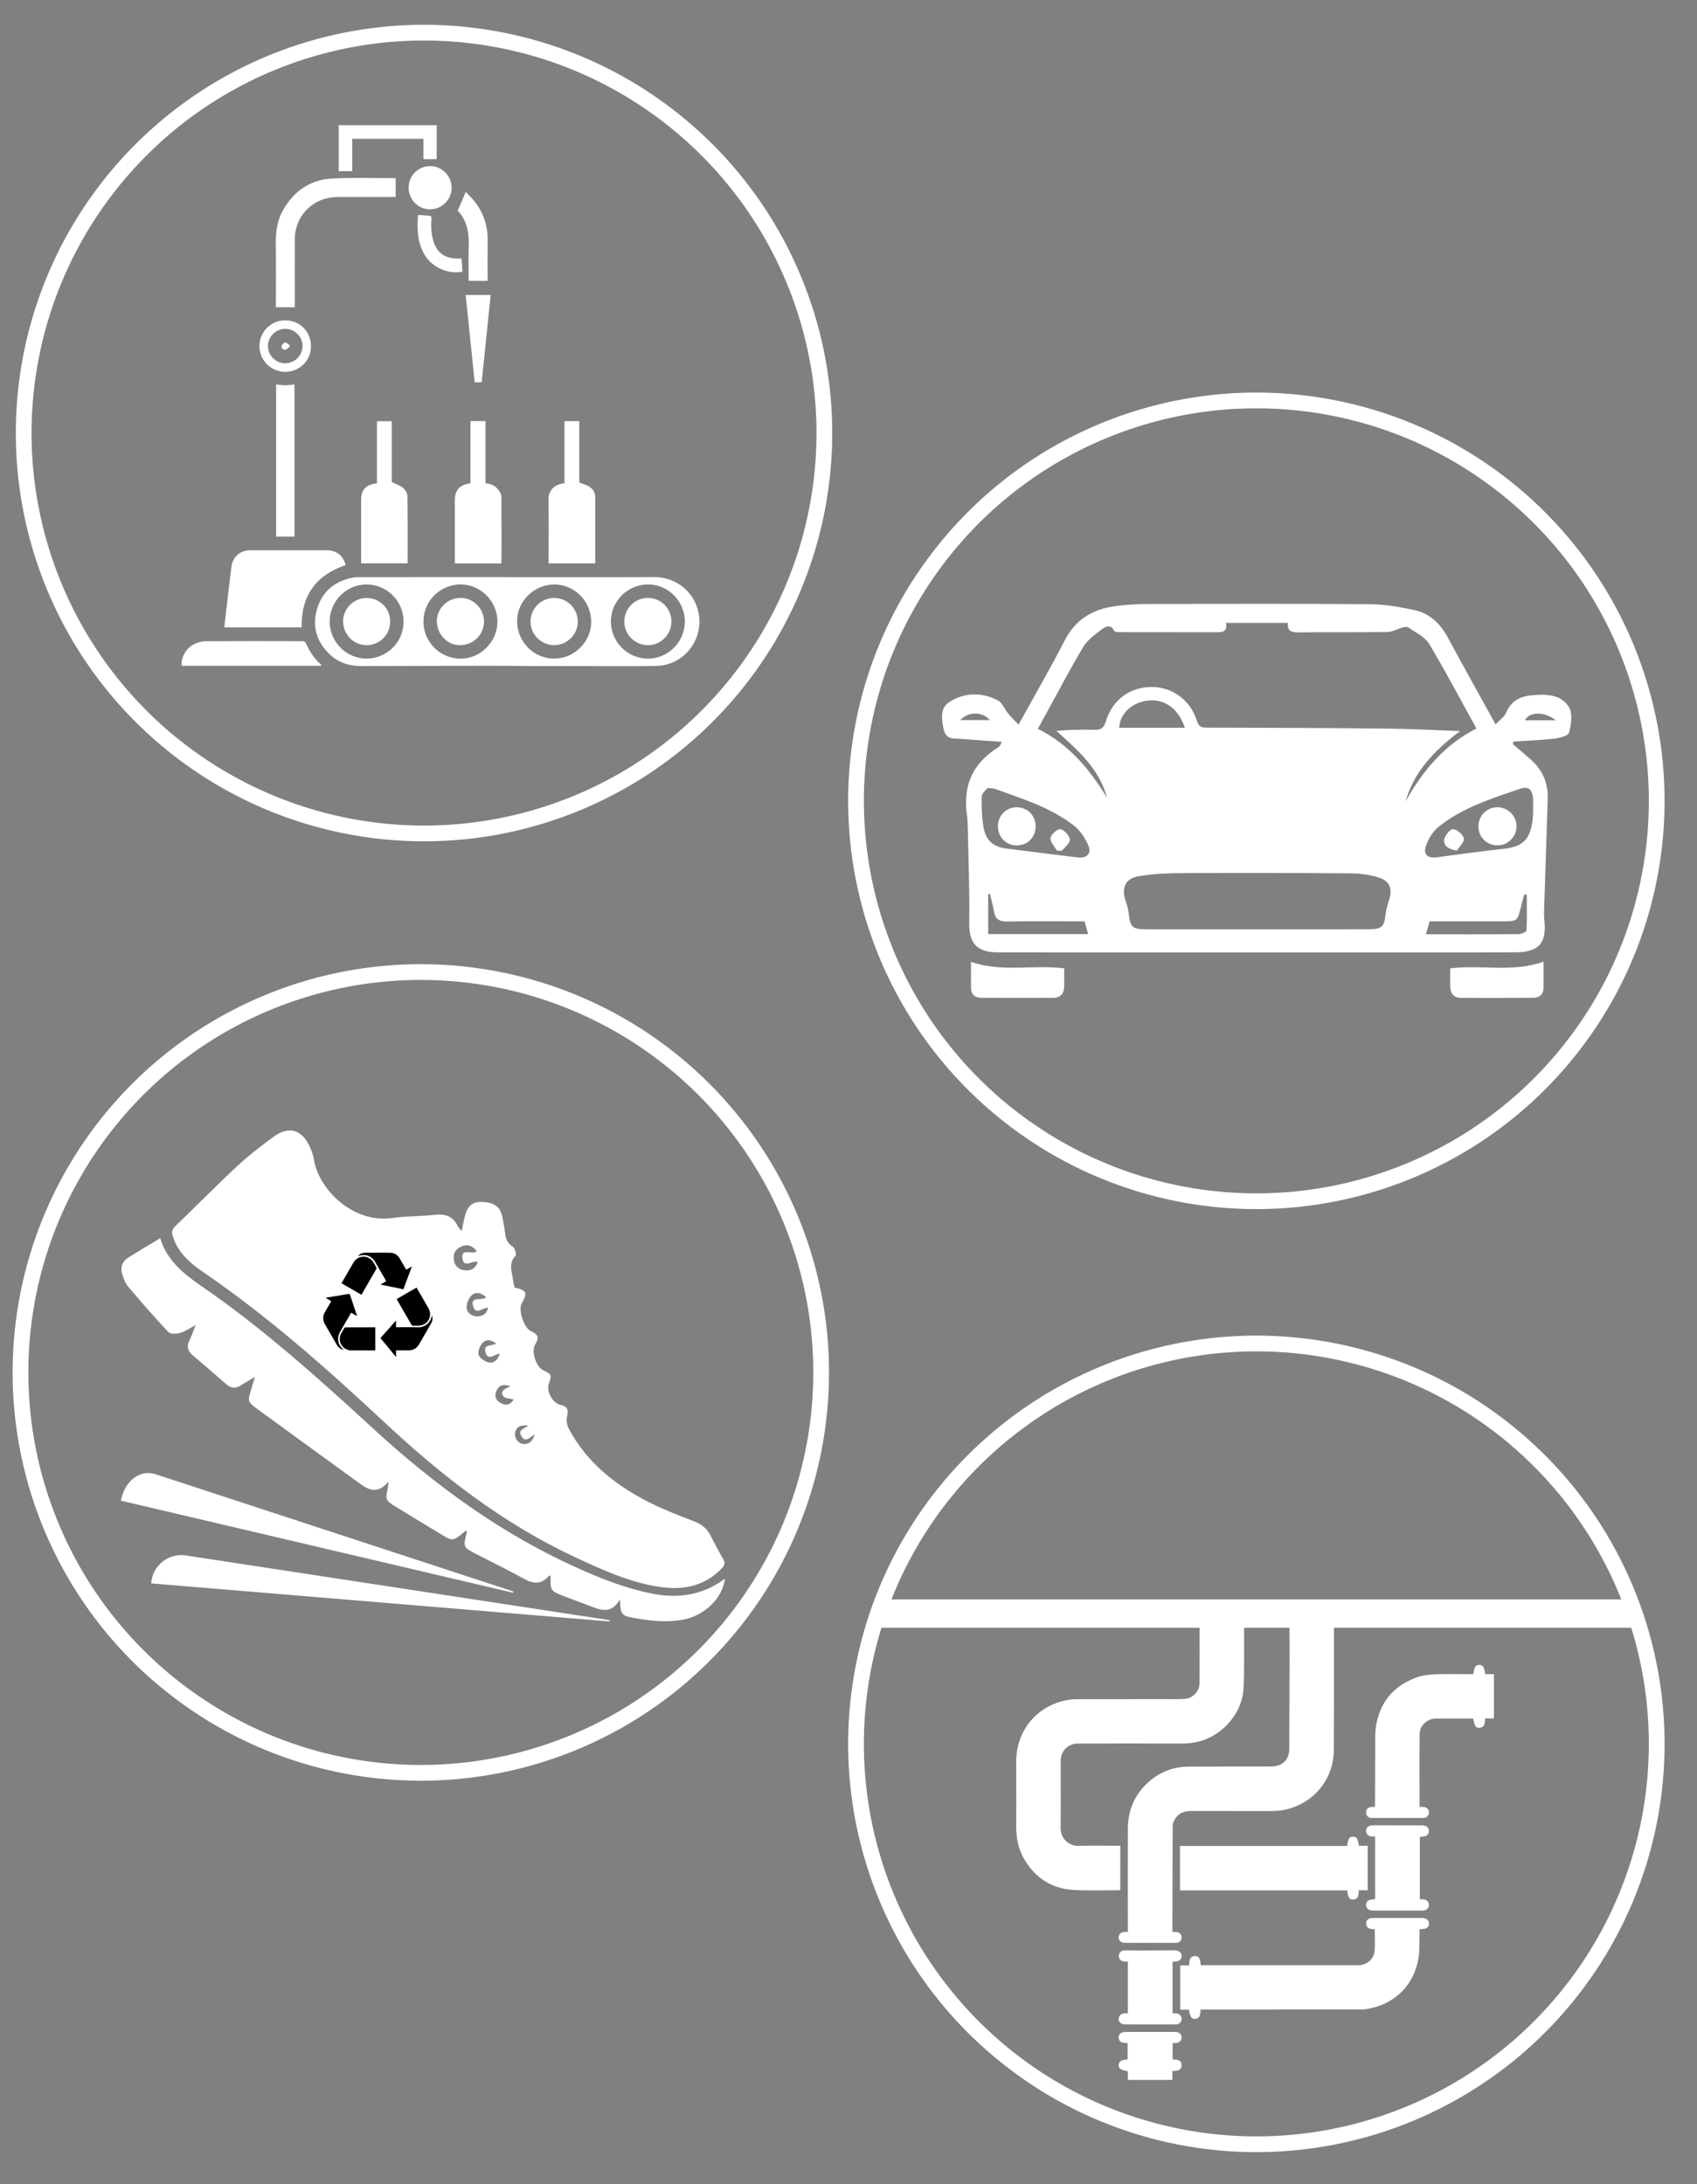 <svg enable-background="new 0 0 539.01 693.58" viewBox="0 0 539.01 693.58" xmlns="http://www.w3.org/2000/svg" xmlns:xlink="http://www.w3.org/1999/xlink"><rect x="0" y="0" width="539.01" height="693.58" fill="#808080" stroke="none"/><clipPath id="a"><path d="m269.48 424.16h259.33v259.33h-259.33z"/></clipPath><clipPath id="b"><path d="m5.05 7.87h259.33v259.33h-259.33z"/></clipPath><clipPath id="c"><path d="m269.48 124.68h259.33v259.33h-259.33z"/></clipPath><path clip-path="url(#a)" d="m380.92 515.49c-2.27-.4-2.85-.79-2.84-1.91.01-1.14.75-1.62 2.9-1.81v-2.78h14.14v2.83c1.45-.03 2.86.03 2.95 1.84.06 1.09-.69 1.52-2.92 1.82 0 1.37.01 2.77 0 4.17-.04 5.49.12 10.99-.16 16.46-.44 8.52-7.52 16.06-15.98 17.33-1.3.2-2.62.29-3.93.29-5.42.01-10.85-.04-16.27-.05-5.55 0-11.11.02-16.66.05-2.6.01-4.89 2.07-5.2 4.66-.06.51-.06 1.03-.06 1.54 0 6.84.06 13.68-.02 20.51-.04 3.37 2.52 5.88 5.78 5.78 4.36-.13 8.73-.03 13.18-.03v14.03c-.18.03-.39.09-.6.09-4.68-.01-9.38.16-14.05-.08-7.14-.37-12.49-3.86-16.02-10.07-1.89-3.33-2.44-6.95-2.39-10.74.07-6.68 0-13.36 0-20.04-.01-9.48 6.21-17.28 15.47-19.33 1.21-.27 2.48-.41 3.72-.41 9.12-.03 18.24-.01 27.36-.02 2.28 0 4.55.03 6.83-.07 2.6-.11 4.83-2.36 4.85-4.95.04-6.23.02-12.46.01-18.68-.02-.14-.06-.29-.09-.43" fill="#fff"/><path clip-path="url(#a)" d="m409.54 515.41c-1.4-.01-2.84-.02-2.9-1.86-.04-1.1.77-1.56 2.92-1.78v-2.79h14.13v2.74c2.32.37 2.98.78 2.92 1.89-.11 1.81-1.51 1.78-2.91 1.79v1.32c0 12.97.02 25.94-.02 38.91-.03 8.58-5.27 15.79-13.37 18.53-2.27.77-4.62 1.01-7.01 1-8.31-.02-16.63.01-24.94-.02-2.35-.01-4.22.76-5.35 2.89-.32.6-.54 1.34-.54 2.01-.05 10.95-.06 21.9-.08 32.84 0 .19.03.37.05.67.44 0 .85-.03 1.25.01.96.09 1.68.9 1.63 1.81-.04.95-.79 1.65-1.77 1.65-5.39 0-10.78.01-16.18 0-1.31 0-2.08-.68-2.06-1.74.03-1.08.8-1.72 2.1-1.73h.82v-1.25c0-10.53-.02-21.06.01-31.59.02-5.93 2.22-10.94 6.69-14.88 3.58-3.15 7.8-4.75 12.58-4.78 8.73-.04 17.46-.03 26.2-.04 3.63-.01 5.79-2.09 5.8-5.68.05-9.6.07-19.2.09-28.79.01-3.37-.02-6.73-.03-10.1.01-.31-.01-.63-.03-1.03" fill="#fff"/><path clip-path="url(#a)" d="m381.33 638.21c-.05 2.14-.51 2.88-1.73 2.94-1.15.06-1.56-.54-1.96-2.92h-1.41-1.37v-14.05h2.84c.09-1.43-.02-2.98 1.97-2.96 1.12.01 1.51.68 1.73 2.9h1.09 44.6c1.41 0 2.82-.02 4.23 0 2.66.03 5.03-1.8 5.28-4.47.22-2.28.04-4.59.04-6.96-.25-.02-.53-.05-.8-.06-1.21-.04-1.95-.73-1.92-1.8.02-1.03.76-1.7 1.92-1.7 2.82-.01 5.65-.01 8.47-.01h7.32c1.4 0 2.22.61 2.26 1.67.04 1.17-.72 1.81-2.18 1.83-.22 0-.45.02-.83.05 0 .41.01.81 0 1.21-.09 2.69.1 5.43-.34 8.06-1.45 8.66-7.72 14.7-16.39 16.08-.76.12-1.53.17-2.29.17-16.5.01-33.01.01-49.51.01h-1.02z" fill="#fff"/><path clip-path="url(#a)" d="m467.94 545.78h-4.01c-2.63 0-5.26-.01-7.9 0-2.56.01-5.08 2.17-5.11 4.71-.09 7.73-.03 15.47-.03 23.36.44 0 .88-.02 1.31.01.98.07 1.68.82 1.67 1.77-.01.93-.74 1.72-1.72 1.72-5.52.02-11.04.02-16.56 0-.99 0-1.68-.77-1.69-1.74-.01-.96.68-1.69 1.67-1.76.35-.02.7 0 1.1 0 .03-.32.07-.56.07-.81.02-6.1.02-12.2.06-18.3.01-2.08-.08-4.19.21-6.24 1.14-7.81 5.55-13.1 12.94-15.77 1.88-.68 3.99-.92 6.01-1 3.65-.16 7.32-.04 10.98-.04h1.02c.35-2.37.75-2.97 1.94-2.94 1.15.03 1.55.65 1.82 2.92h1.38 1.4v14.08h-2.8c-.11 1.38.05 2.9-1.88 2.95-1.11.02-1.44-.51-1.88-2.92" fill="#fff"/><path clip-path="url(#a)" d="m374.78 600.37v-14.13h53.09c.34-2.38.71-2.94 1.87-2.94 1.17.01 1.52.54 1.89 2.9h2.79v14.11h-2.86c-.02 1.39.02 2.82-1.77 2.94-1.19.08-1.64-.66-1.89-2.9h-53.12z" fill="#fff"/><path clip-path="url(#a)" d="m450.98 583.33v19.83c.38.02.75.04 1.12.06 1.01.05 1.7.71 1.76 1.68.06.92-.61 1.7-1.6 1.84-.22.03-.45.02-.67.02-5.13 0-10.27 0-15.4 0-1.47 0-2.25-.61-2.28-1.75-.02-1.15.73-1.77 2.22-1.82.19-.01.38-.03.63-.04v-19.9c-.37 0-.71.02-1.06 0-1.07-.06-1.79-.77-1.8-1.75-.01-.99.68-1.71 1.74-1.8.22-.02.45-.01.67-.01 5.07 0 10.14-.01 15.21.01.5 0 1.05.07 1.48.29.67.35.96 1.01.83 1.79-.13.79-.62 1.26-1.38 1.41-.45.1-.94.1-1.47.14" fill="#fff"/><path clip-path="url(#a)" d="m358.23 639.4v-16.44c-.43 0-.78.02-1.12 0-.96-.06-1.74-.84-1.74-1.71 0-1.03.65-1.79 1.7-1.84 1.25-.05 2.5.03 3.75.02 3.94-.01 7.89-.03 11.83-.04.26 0 .51-.01.77.01 1.1.08 1.91.84 1.91 1.79 0 .98-.78 1.7-1.9 1.77-.31.02-.63 0-.99 0v16.43c.4 0 .74-.02 1.08 0 1.03.07 1.8.84 1.81 1.77 0 .95-.74 1.73-1.8 1.75-2.15.04-4.3.02-6.45.02-3.11 0-6.22.01-9.33-.01-.5 0-1.05-.03-1.49-.24-.73-.35-1.07-1.03-.89-1.84.18-.83.75-1.33 1.6-1.43.37-.05.76-.01 1.26-.01" fill="#fff"/><path clip-path="url(#a)" d="m358.16 648.82c-.27 0-.46 0-.65 0-1.39-.02-2.19-.66-2.19-1.74 0-1.14.79-1.77 2.25-1.77h14.83c.39 0 .77-.01 1.15.01 1 .05 1.73.75 1.77 1.68.03.89-.7 1.72-1.65 1.82-.38.04-.76.01-1.22.01v5.21c1.31.05 2.9.06 2.83 1.94-.06 1.69-1.52 1.7-2.9 1.72v2.84h-14.13v-2.77c-2.31-.36-2.99-.83-2.93-1.99.06-1.12.81-1.6 2.84-1.74z" fill="#fff"/><path clip-path="url(#a)" d="m278.72 512.44h239.83" fill="none" stroke="#fff" stroke-miterlimit="10" stroke-width="9"/><ellipse cx="399.14" cy="553.83" rx="127.17" ry="127.17" style="fill:none;stroke:#fff;stroke-width:5;stroke-linecap:round;stroke-linejoin:round;stroke-miterlimit:10;clip-path:url(#a)" transform="matrix(.226 -.974 .974 .226 -230.584 817.42)"/><g fill="#fff"><path clip-path="url(#b)" d="m161.15 183.31h31.55c5.04 0 10.09-.04 15.13-.03 6.15.01 11.44 3.67 13.48 9.3 3.27 9-3.2 18.68-12.79 18.9-7.28.17-14.57.05-21.85.06-5.79 0-11.58.02-17.38 0-4.54-.02-9.08-.12-13.62-.11-13.6.02-27.21.07-40.82.11-3.88.01-7.36-1.07-10.2-3.8-4.13-3.97-5.56-8.81-3.96-14.28 1.61-5.51 5.48-8.81 11.12-9.96.86-.18 1.77-.21 2.65-.21 15.06-.01 30.13-.01 45.19-.01h1.49c.01 0 .01.01.01.03m-26.66 14.05c-.01 6.5 5.25 11.77 11.77 11.82 6.35.04 11.74-5.35 11.74-11.75.01-6.48-5.36-11.86-11.78-11.82-6.45.04-11.72 5.32-11.73 11.75m-6.3.03c-.01-6.51-5.29-11.79-11.79-11.77-6.43.02-11.69 5.31-11.69 11.77 0 6.45 5.27 11.76 11.69 11.77 6.51.01 11.8-5.26 11.79-11.77m89.33.01c.01-6.41-5.21-11.74-11.56-11.79-6.56-.05-11.91 5.23-11.92 11.77-.01 6.44 5.26 11.76 11.68 11.79 6.48.04 11.79-5.26 11.8-11.77m-29.74-.02c-.06-6.52-5.4-11.83-11.83-11.76-6.45.07-11.8 5.45-11.71 11.78.1 6.6 5.4 11.82 11.94 11.76 6.34-.06 11.66-5.46 11.6-11.78"/><path clip-path="url(#b)" d="m109.81 179.44c-9.49 3.24-14.2 9.75-14 19.81h-24.58c.22-1.85.42-3.67.64-5.49.54-4.58 1.05-9.17 1.63-13.75.4-3.15 2.79-5.25 5.96-5.26 8.13-.02 16.27-.02 24.4 0 3.01.01 5.15 1.73 5.95 4.69"/><path clip-path="url(#b)" d="m179.3 133.74h4.7v19.52c1.15.45 2.2.7 3.09 1.24 1.25.75 1.98 1.97 1.98 3.46.02 6.89.01 13.78 0 20.68 0 .06-.05.13-.11.28h-14.72v-1.18c0-6.29.1-12.58-.04-18.86-.07-3.14 1.95-4.95 4.41-5.3.2-.03.41-.06.68-.11v-19.73z"/><path clip-path="url(#b)" d="m149.45 133.73h4.76v19.79c1.86.06 3.26.84 4.25 2.24.41.58.79 1.33.79 2.01.06 6.93.03 13.86.03 20.79 0 .1-.05.2-.09.37h-14.66c-.02-.39-.06-.77-.07-1.14 0-6.22 0-12.43 0-18.65 0-3.52 1.39-5.13 4.98-5.66v-19.75z"/><path clip-path="url(#b)" d="m124.46 153.09c1.44.72 2.71 1.1 3.62 1.9.7.61 1.32 1.73 1.33 2.64.11 7.06.06 14.12.06 21.28h-14.77v-1.39-18.75c0-3.05 1.33-4.64 4.35-5.19.21-.04.41-.07.69-.11v-19.7h4.71v19.32z"/><path clip-path="url(#b)" d="m87.63 97.58c0-6.82.07-13.64-.03-20.45-.05-3.78.53-7.36 2.44-10.64 3.46-5.95 8.65-9.45 15.51-9.8 6.63-.33 13.28-.1 19.92-.12.1 0 .2.05.2.05v5.95h-5.53c-4.3 0-8.6-.01-12.89 0-6.51.02-11.82 4.13-13.27 10.34-.23.99-.33 2.04-.33 3.06-.03 6.85-.01 13.7-.01 20.55v1.06z"/><path clip-path="url(#b)" d="m57.72 211.44c-.34-2.55 1.44-5.73 4.04-6.92 1.07-.49 2.3-.86 3.46-.87 10.3-.07 20.61-.05 30.91-.02.35 0 .9.3 1.03.6 1.08 2.55 2.56 4.81 4.62 6.68.12.11.2.27.4.53z"/><path clip-path="url(#b)" d="m93.54 170.41h-5.84v-48.31c1 .09 1.94.25 2.89.25s1.9-.16 2.95-.26z"/><path clip-path="url(#b)" d="m134.48 44.08h-22.58v10.28h-4.32v-14.59h31.13v10.77h-4.23z"/><path clip-path="url(#b)" d="m148.85 89.19c0-3.71-.1-7.41.03-11.1.15-4.27-.61-8.19-3.5-11.17.87-2.03 1.68-3.9 2.57-5.98 1 1.1 2.18 2.2 3.13 3.48 2.62 3.53 3.87 7.52 3.81 11.94-.06 4.22-.01 8.44-.01 12.83z"/><path clip-path="url(#b)" d="m129.8 59.57c.02-3.86 3.11-6.88 6.96-6.82 3.68.06 6.72 3.2 6.69 6.91-.03 3.81-3.19 6.9-6.99 6.82-3.71-.07-6.69-3.15-6.66-6.91"/><path clip-path="url(#b)" d="m152.99 121.41h-2.22c-.95-9.25-1.9-18.45-2.86-27.72h7.94c-.95 9.24-1.9 18.44-2.86 27.72"/><path clip-path="url(#b)" d="m98.77 109.98c.02 4.47-3.62 8.09-8.14 8.12-4.51.02-8.21-3.65-8.24-8.17-.02-4.46 3.65-8.19 8.07-8.2 4.73-.02 8.29 3.52 8.31 8.25m-8.14-5.55c-3.01-.02-5.49 2.43-5.52 5.46-.03 2.94 2.45 5.46 5.39 5.48 3.03.02 5.52-2.38 5.59-5.41.08-2.95-2.45-5.51-5.46-5.53"/><path clip-path="url(#b)" d="m132.78 68.24c1.23.1 2.29.22 3.35.25.82.02.98.37.92 1.13-.21 2.46-.08 4.9.71 7.25 1.15 3.41 3.46 5.1 7.07 5.23.56.02 1.12 0 1.78 0 .1 1.46.19 2.82.28 4.17-4.5.95-9.75-1.37-12.08-5.44-2.24-3.87-2.37-8.14-2.03-12.59"/><path clip-path="url(#b)" d="m138.76 197.41c-.08-4.06 3.19-7.4 7.37-7.52 4.03-.11 7.51 3.23 7.6 7.31.09 4.18-3.18 7.56-7.45 7.7-4 .13-7.44-3.29-7.52-7.49"/><path clip-path="url(#b)" d="m123.93 197.46c-.03 4.16-3.41 7.48-7.56 7.43-4.18-.04-7.42-3.43-7.39-7.72.03-3.97 3.49-7.31 7.52-7.26 4.19.04 7.46 3.36 7.43 7.55"/><path clip-path="url(#b)" d="m213.26 197.42c0 4.09-3.38 7.5-7.42 7.48-4.17-.01-7.55-3.37-7.54-7.48.01-4.2 3.33-7.53 7.49-7.53 4.17.01 7.47 3.34 7.47 7.53"/><path clip-path="url(#b)" d="m175.99 204.89c-4.07 0-7.46-3.37-7.48-7.44-.02-4.18 3.41-7.6 7.58-7.55 4.1.05 7.41 3.38 7.43 7.49.01 4.11-3.39 7.5-7.53 7.5"/><path clip-path="url(#b)" d="m91.99 110.15c-.47.32-.91.84-1.41.91-.72.1-1.28-.51-1.13-1.2.1-.45.72-1.07 1.13-1.09.46-.02.94.56 1.41.87z"/></g><ellipse cx="134.71" cy="137.54" rx="127.17" ry="127.17" style="fill:none;stroke:#fff;stroke-width:5;stroke-linecap:round;stroke-linejoin:round;stroke-miterlimit:10;clip-path:url(#b)" transform="matrix(.16 -.987 .987 .16 -22.626 248.48)"/><path clip-path="url(#c)" d="m318.21 235.6c-4.47-.32-8.65-.59-12.83-.93-2.3-.19-4.91.38-5.65-3.07-1.08-5.02-.63-7.38 2.66-9.17 4.77-2.59 9.77-2.47 14.49-.03 1.46.76 2.21 2.84 3.37 4.24.92 1.11 1.97 2.12 3.27 3.49 5.21-9.45 10.17-17.97 14.65-26.73 3.45-6.74 8.98-9.97 16.11-10.91 3.47-.46 6.99-.66 10.5-.67 23.5-.06 47-.13 70.5.06 4.65.04 9.36.89 13.94 1.87 4.87 1.04 8.23 4.26 10.6 8.65 4.85 8.96 9.81 17.85 15.21 27.64 1.32-1.39 2.77-2.32 3.31-3.62 1.56-3.76 4.5-5.29 8.19-5.61 4.46-.39 9.3-.43 11.83 3.82 1.21 2.04.69 5.49.02 8.05-.26 1-3.05 1.7-4.76 1.9-4.29.5-8.63.64-12.94.92-.04.28-.07.57-.11.85 1.81 1.56 3.61 3.12 5.42 4.67 3.91 3.36 5.79 7.6 5.61 12.76-.41 11.95-.8 23.9-1.18 35.86-.03.88.02 1.76.11 2.63.78 7.25-1.75 10.14-9.16 10.17-18.78.05-37.55.06-56.33.06-36.01 0-72.03-.02-108.04-.05-6.95-.01-9.28-2.97-9.16-9.76.17-10.08-.26-20.17-.46-30.26-.02-1.21-.07-2.42-.25-3.61-1.34-9.21 1.79-16.36 9.71-21.34.27-.17.52-.4.74-.65.14-.13.2-.35.63-1.23m128.22 18.94c5.44-9.69 12.28-17.98 22.52-23.18-4.87-8.82-9.71-18.02-15.05-26.93-1.33-2.22-4.24-3.52-6.51-5.13-.42-.3-1.26-.19-1.83-.04-1.65.44-3.26 1.42-4.9 1.45-9.33.14-18.66.01-27.99.12-2.29.03-3.88-.3-3.62-3h-19.66c.59 3.09-1.42 2.96-3.44 2.96-9.88-.02-19.76 0-29.64-.03-.84 0-2.21.01-2.43-.43-1.07-2.18-2.71-1.38-3.78-.57-2.2 1.67-4.64 3.4-6.02 5.68-4.23 7.03-8.01 14.34-11.97 21.54-.91 1.66-1.83 3.32-2.47 4.48 10.08 5.01 16.52 12.97 22.01 21.92-2.48-9.25-9.32-15.15-16.12-21.28 4.23-.35 8.28-.43 12.33-.32 2.02.06 2.81-.85 3.38-2.67 2.08-6.78 7.49-10.83 14.34-10.94 6.6-.11 12.47 4.08 14.57 10.66.52 1.64 1.11 2.24 2.91 2.25 19.2.03 38.41.11 57.61.31 7.4.08 14.8.49 23.1.79-8.27 6.22-14.66 12.91-17.34 22.36m-47.22 40.6v-.01c11.85 0 23.71.03 35.56-.01 4.2-.02 4.88-.77 5.36-4.9.17-1.5.62-2.98 1.08-4.43 1.1-3.53.27-5.95-3.21-7.08-2.75-.89-5.76-1.31-8.67-1.34-17.55-.14-35.11-.18-52.66-.09-5.02.02-10.11.13-15.03.99-4.33.76-5.5 3.81-4.08 7.97.39 1.12.76 2.29.89 3.46.51 4.83 1.09 5.42 5.86 5.43 11.64.01 23.27.01 34.9.01m87.74-37.78c0-1.65.05-2.64-.01-3.62-.2-3.01-1.41-4.17-4.26-3.19-8.98 3.09-18.15 5.93-25.69 11.99-1.83 1.47-3.29 3.82-4.07 6.07-.96 2.75.48 4.02 3.41 3.65 6.93-.88 13.85-1.9 20.8-2.63 6.37-.66 8.76-2.7 9.64-9 .17-1.29.15-2.61.18-3.27m-173.29-7.12c-.49.67-1.79 1.64-1.82 2.65-.1 3.26-.01 6.58.54 9.78.73 4.25 3.09 6.28 7.27 6.82 7.58.98 15.17 1.9 22.75 2.83 2.73.33 4.4-1.26 3.31-3.77-1.04-2.4-2.68-4.87-4.72-6.45-7.37-5.71-16.25-8.37-24.85-11.54-.51-.19-1.09-.15-2.48-.32m139.26 46.48c9.98 0 19.63.03 29.27-.05.93-.01 2.63-.69 2.65-1.13.21-3.8.12-7.61.12-11.43-.28-.01-.55-.02-.83-.04-.33 1.26-.7 2.5-1 3.76-1.13 4.75-1.12 4.77-5.96 4.78-7.66.01-15.32 0-23.09 0-.4 1.43-.75 2.67-1.16 4.11m-76.58-65.59c-2.01-6.19-6.59-9.33-11.95-8.62-5.03.67-8.71 4.25-8.9 8.62zm-61.94 52.7c-.18.07-.35.14-.53.21v12.6h31.76c-.41-1.41-.77-2.65-1.17-4.03-8.31 0-16.52-.07-24.74.04-2.42.03-3.63-.85-4.02-3.22-.29-1.89-.85-3.73-1.3-5.6m179.8-55.08c-4-3.02-8.47-2.64-9.85 0zm-179.81-.07c-2.24-2.69-6.76-2.81-9.4 0z" fill="#fff"/><path clip-path="url(#c)" d="m460.64 307.53c10.02-1.22 19.97 1.39 29.62-2.13v8.22c0 2.17-1.21 3.24-3.25 3.26-7.66.05-15.31.06-22.97.03-2.07-.01-3.28-1.15-3.38-3.23-.1-2.04-.02-4.09-.02-6.15" fill="#fff"/><path clip-path="url(#c)" d="m308.41 305.45c9.82 3.44 19.69.83 29.61 2.08 0 1.99.03 3.93-.01 5.87-.05 2.24-1.26 3.48-3.48 3.49-7.57.04-15.13.02-22.7 0-2.25 0-3.46-1.07-3.43-3.42.04-2.63.01-5.25.01-8.02" fill="#fff"/><path clip-path="url(#c)" d="m475.63 268.46c-3.42-.01-6.06-2.64-6.05-6.02.02-3.4 2.67-6.07 6.04-6.07 3.32 0 6.08 2.74 6.07 6.05 0 3.33-2.72 6.05-6.06 6.04" fill="#fff"/><path clip-path="url(#c)" d="m462.73 270.15c-2.92-.54-4.39-1.69-3.98-3.69.26-1.27 2.04-3.29 2.83-3.15 1.34.23 3.13 1.74 3.4 3 .22 1.07-1.43 2.54-2.25 3.84" fill="#fff"/><path clip-path="url(#c)" d="m328.94 262.26c.05 3.52-2.36 6.1-5.83 6.22-3.37.12-6.11-2.51-6.15-5.89-.05-3.46 2.46-6.13 5.83-6.21 3.4-.08 6.1 2.51 6.15 5.88" fill="#fff"/><path clip-path="url(#c)" d="m335.63 270.09c-.72-1.34-2.15-2.8-1.95-3.99.18-1.14 2.28-2.98 3.13-2.78 1.26.3 2.88 2.04 3.01 3.31.11 1.1-1.64 2.39-2.57 3.59-.55-.05-1.08-.09-1.62-.13" fill="#fff"/><ellipse cx="399.15" cy="254.35" rx="127.17" ry="127.17" style="fill:none;stroke:#fff;stroke-width:5;stroke-linecap:round;stroke-linejoin:round;stroke-miterlimit:10;clip-path:url(#c)" transform="matrix(.16 -.987 .987 .16 84.145 607.598)"/><ellipse cx="133.73" cy="435.93" rx="127.17" ry="127.17" style="fill:none;stroke:#fff;stroke-width:5;stroke-linecap:round;stroke-linejoin:round;stroke-miterlimit:10" transform="matrix(.16 -.987 .987 .16 -317.998 498.107)"/><path d="m146.65 391c.38-1.81.63-3.32 1.01-4.79.87-3.34 2.49-4.63 5.51-4.5 3.99.18 5.82 1.6 6.43 5.02.3 1.68.66 3.35.84 5.03.19 1.8.79 3.14 2.45 4.18.67.42 1.24 2.48.88 2.85-2.36 2.43-1.15 5.08-.83 7.69.1.84.36 1.65.53 2.45 3.83.8 4.18 1.63 2.23 5.05-1.18 2.06.72 7.74 2.92 8.76 2.39 1.11 2.68 2.01 1.36 4.27-1.31 2.24.28 7.13 2.67 8.23 2.52 1.16 2.66 1.52 1.66 4.22-.84 2.28 1.16 6.06 3.53 6.65 2.53.63 2.81 1.46 2.23 3.97-.27 1.17.09 2.72.68 3.82 5.93 11.02 15.36 18.25 26.32 23.65 4.36 2.15 8.94 3.87 13.47 5.63 2.21.86 3.9 2.12 5 4.23 1.36 2.61 2.72 5.21 4.18 7.77.65 1.14.48 1.92-.41 2.85-5.5 5.76-12.37 7.05-19.84 5.93-9.44-1.42-18.03-5.34-26.61-9.33-22.8-10.6-42.34-25.75-60.61-42.8-18.28-17.07-36.98-33.66-57.69-47.83-4.22-2.89-8.12-6.23-9.7-11.49-.42-1.39-.15-2.17.9-3.18 6.54-6.27 12.87-12.75 19.5-18.92 3.67-3.41 7.67-6.51 11.73-9.46 4.74-3.43 8.76-2.27 11.31 3.01.66 1.37 1.19 2.88 1.43 4.39 1.43 9.07 12.08 20.25 24.84 18.46 4.51-.63 9.12-.52 13.66-1.01 3.23-.35 5.62.46 7.1 3.47.26.55.73.98 1.32 1.73zm4.77 6.42c-1.19-1.72-2.72-2.4-4.71-1.64-1.87.71-2.82 2.16-2.58 4.17.24 1.99 1.44 3.26 3.45 3.48 2.03.23 3.5-.59 4.16-2.67-1.71-.59-4.44 2.16-4.86-1.07-.46-3.51 3.01-1.15 4.54-2.27zm3.63 17.91c-1.79-.14-3.73 2.34-4.66-.19-1.41-3.82 2.84-1.77 4.02-3.19-1.54-1.36-3.3-1.84-4.66-.53-.94.9-1.61 2.64-1.52 3.95.12 1.74 1.71 2.72 3.51 2.68 1.65-.04 2.88-.85 3.31-2.72zm2.57 11.4c-1.57-1.33-3.21-1.48-4.33-.27-.86.93-1.59 2.72-1.26 3.79.33 1.06 1.94 2.14 3.17 2.42 1.75.39 2.91-.86 3.56-2.78-1.73.12-3.73 2.51-4.56-.42-.74-2.62 1.89-1.95 3.42-2.74zm5.52 17.72c-1.24-.35-2.81-.31-3.27-1.01-1.24-1.85.71-2.42 2.26-3.19-2.32-.84-3.75-.23-4.51 1.6-.71 1.71.03 3.08 1.6 3.83 1.88.92 3.21.1 3.92-1.23zm4.68 8.29c-2.6-.32-3.94.51-4.22 2.37-.24 1.62.99 3.34 2.64 3.47 1.81.15 2.88-.77 3.64-3.09-1.77 1.18-3.07 2.76-4.3.56-1.18-2.1.97-2.28 2.24-3.31z" fill="#fff"/><path d="m230.23 501.39c-.72 6.27-6.59 11.8-13.42 13.01-5.84 1.03-11.56.24-17.27-.94-1.57-.33-2.38-1.34-2.45-2.94-.03-.59-.1-1.18-.21-2.54-2.9 4.96-6.36 3.23-9.79 1.93-2.6-.99-5.22-1.92-7.82-2.93-4.47-1.74-4.46-1.76-4.4-6.56-.2.02-.48-.03-.57.08-2.42 2.85-5.01 2.49-8.02.82-5.14-2.85-10.45-5.39-15.65-8.11-3.37-1.76-3.48-2.11-2.55-5.86.09-.36.17-.72.26-1.1-.29 0-.48-.06-.56.01-4.19 3.47-3.92 3.26-8.43.55-4.58-2.75-9.14-5.52-13.68-8.32-3.22-1.98-3.29-2.24-2.49-6.04.08-.36.09-.73.23-1.89-4.06 4.73-7.19 1.99-10.36-.31-10.51-7.64-21.05-15.25-31.54-22.93-2.83-2.07-2.85-2.46-1.79-5.89.36-1.16.7-2.32 1.25-4.16-1.87 1.12-3.17 1.87-4.44 2.67-1.64 1.05-3.13 1.02-4.65-.32-3.54-3.12-7.12-6.21-10.73-9.25-1.53-1.29-1.88-2.7-1.04-4.52.68-1.47 1.23-2.99 2.07-5.05-1.94 1.02-3.37 2.06-4.97 2.51-1.16.33-3.09.41-3.75-.29-4.44-4.71-8.69-9.62-12.88-14.57-.86-1.02-1.32-2.44-1.74-3.76-.73-2.27.03-4.15 2.04-5.4 3.27-2.04 6.58-4 10.01-6.07 2.03 6.86 7.2 11.17 12.8 15.02 19.66 13.49 37.34 29.37 54.84 45.45 19.44 17.86 40.5 33.3 64.69 44.19 7.77 3.5 15.65 6.62 24.08 8.25 8.24 1.59 15.85.48 22.93-4.74z" fill="#fff"/><path d="m38.41 476.59c.01-.04.01-.08.02-.12 1.14-6.15 6.07-9.89 10.95-8.29 37.97 12.44 75.81 24.84 113.65 37.24-.05.27-.03.15-.07.41-41.43-9.72-82.87-19.45-124.55-29.24z" fill="#fff"/><path d="m48.03 502.86c0-.04.01-.07.01-.11.4-5.57 5.47-9.61 10.98-8.77 44.98 6.87 89.8 13.71 134.62 20.56-.03.26-.02.14-.05.41-48.42-4.02-96.83-8.04-145.56-12.09z" fill="#fff"/><path d="m137.17 417.76c.28.77.28 1.55-.11 2.27-.58 1.09-1.21 2.16-1.83 3.24-.71 1.23-1.41 2.46-2.13 3.68-.73 1.25-1.82 1.88-3.27 1.89-1.2.01-2.41 0-3.61 0-.13 0-.26 0-.42 0v1.98c-.03.01-.06.03-.09.04-1.61-1.96-3.23-3.91-4.87-5.91 1.63-1.84 3.25-3.67 4.95-5.59v2.15h.43c2.16 0 4.32-.05 6.48.01 2.08.09 4.12-1.31 4.47-3.76z"/><path d="m113.38 417.95c-.66-.38-1.23-.7-1.84-1.05-.09.16-.18.29-.26.43-1.07 1.86-2.15 3.72-3.22 5.57-1.17 2.02-.81 4.1.96 5.62.04.04.09.08.18.16-1.02-.2-1.71-.73-2.19-1.55-.83-1.42-1.65-2.85-2.47-4.27-.45-.77-.9-1.54-1.34-2.32-.7-1.24-.74-2.5-.04-3.75.66-1.19 1.35-2.35 2.05-3.57-.59-.34-1.16-.68-1.81-1.06.81-.14 1.53-.26 2.25-.38 1.66-.28 3.32-.55 4.97-.84.33-.06.47.01.58.35.68 2.11 1.4 4.21 2.1 6.31.01.08.03.16.08.35z"/><path d="m128.13 409.45c-2.44-.5-4.82-.98-7.3-1.49.66-.39 1.23-.73 1.85-1.08-.26-.46-.51-.9-.77-1.34-.91-1.58-1.83-3.16-2.73-4.74-1.13-1.97-3.22-2.72-5.34-1.9-.03.01-.07.02-.16.05.07-.1.11-.16.16-.21.59-.6 1.32-.9 2.15-.9 2.65-.01 5.3-.04 7.94.01 1.35.02 2.38.7 3.06 1.87.63 1.07 1.24 2.15 1.86 3.22.05.09.11.18.18.28.58-.33 1.15-.66 1.81-1.04-.92 2.48-1.82 4.86-2.71 7.27z"/><path d="m125.99 412.55c2.1-1.21 4.19-2.42 6.31-3.64.48.82.95 1.63 1.41 2.43.79 1.36 1.57 2.73 2.36 4.09 1.48 2.56-.24 5.57-3.2 5.59-.58 0-1.17.01-1.75-.01-.13 0-.31-.09-.37-.19-1.57-2.7-3.13-5.4-4.68-8.1-.03-.05-.05-.09-.08-.17z"/><path d="m119.19 421.56v7.28c-.12.01-.25.02-.37.02-2.41 0-4.82.01-7.23 0-2.06-.01-3.67-1.61-3.68-3.64 0-.62.15-1.21.45-1.75.31-.56.63-1.12.97-1.67.08-.12.27-.25.41-.25 3.09-.01 6.18-.01 9.27-.01.04 0 .09.01.18.02z"/><path d="m108.47 407.54c.88-1.52 1.73-3 2.58-4.47.4-.7.81-1.4 1.22-2.1 1.43-2.47 4.87-2.5 6.35-.06.33.54.64 1.09.94 1.64.06.1.07.29.01.38-1.56 2.72-3.13 5.43-4.7 8.14-.02.03-.04.06-.09.11-2.09-1.2-4.18-2.41-6.31-3.64z"/></svg>